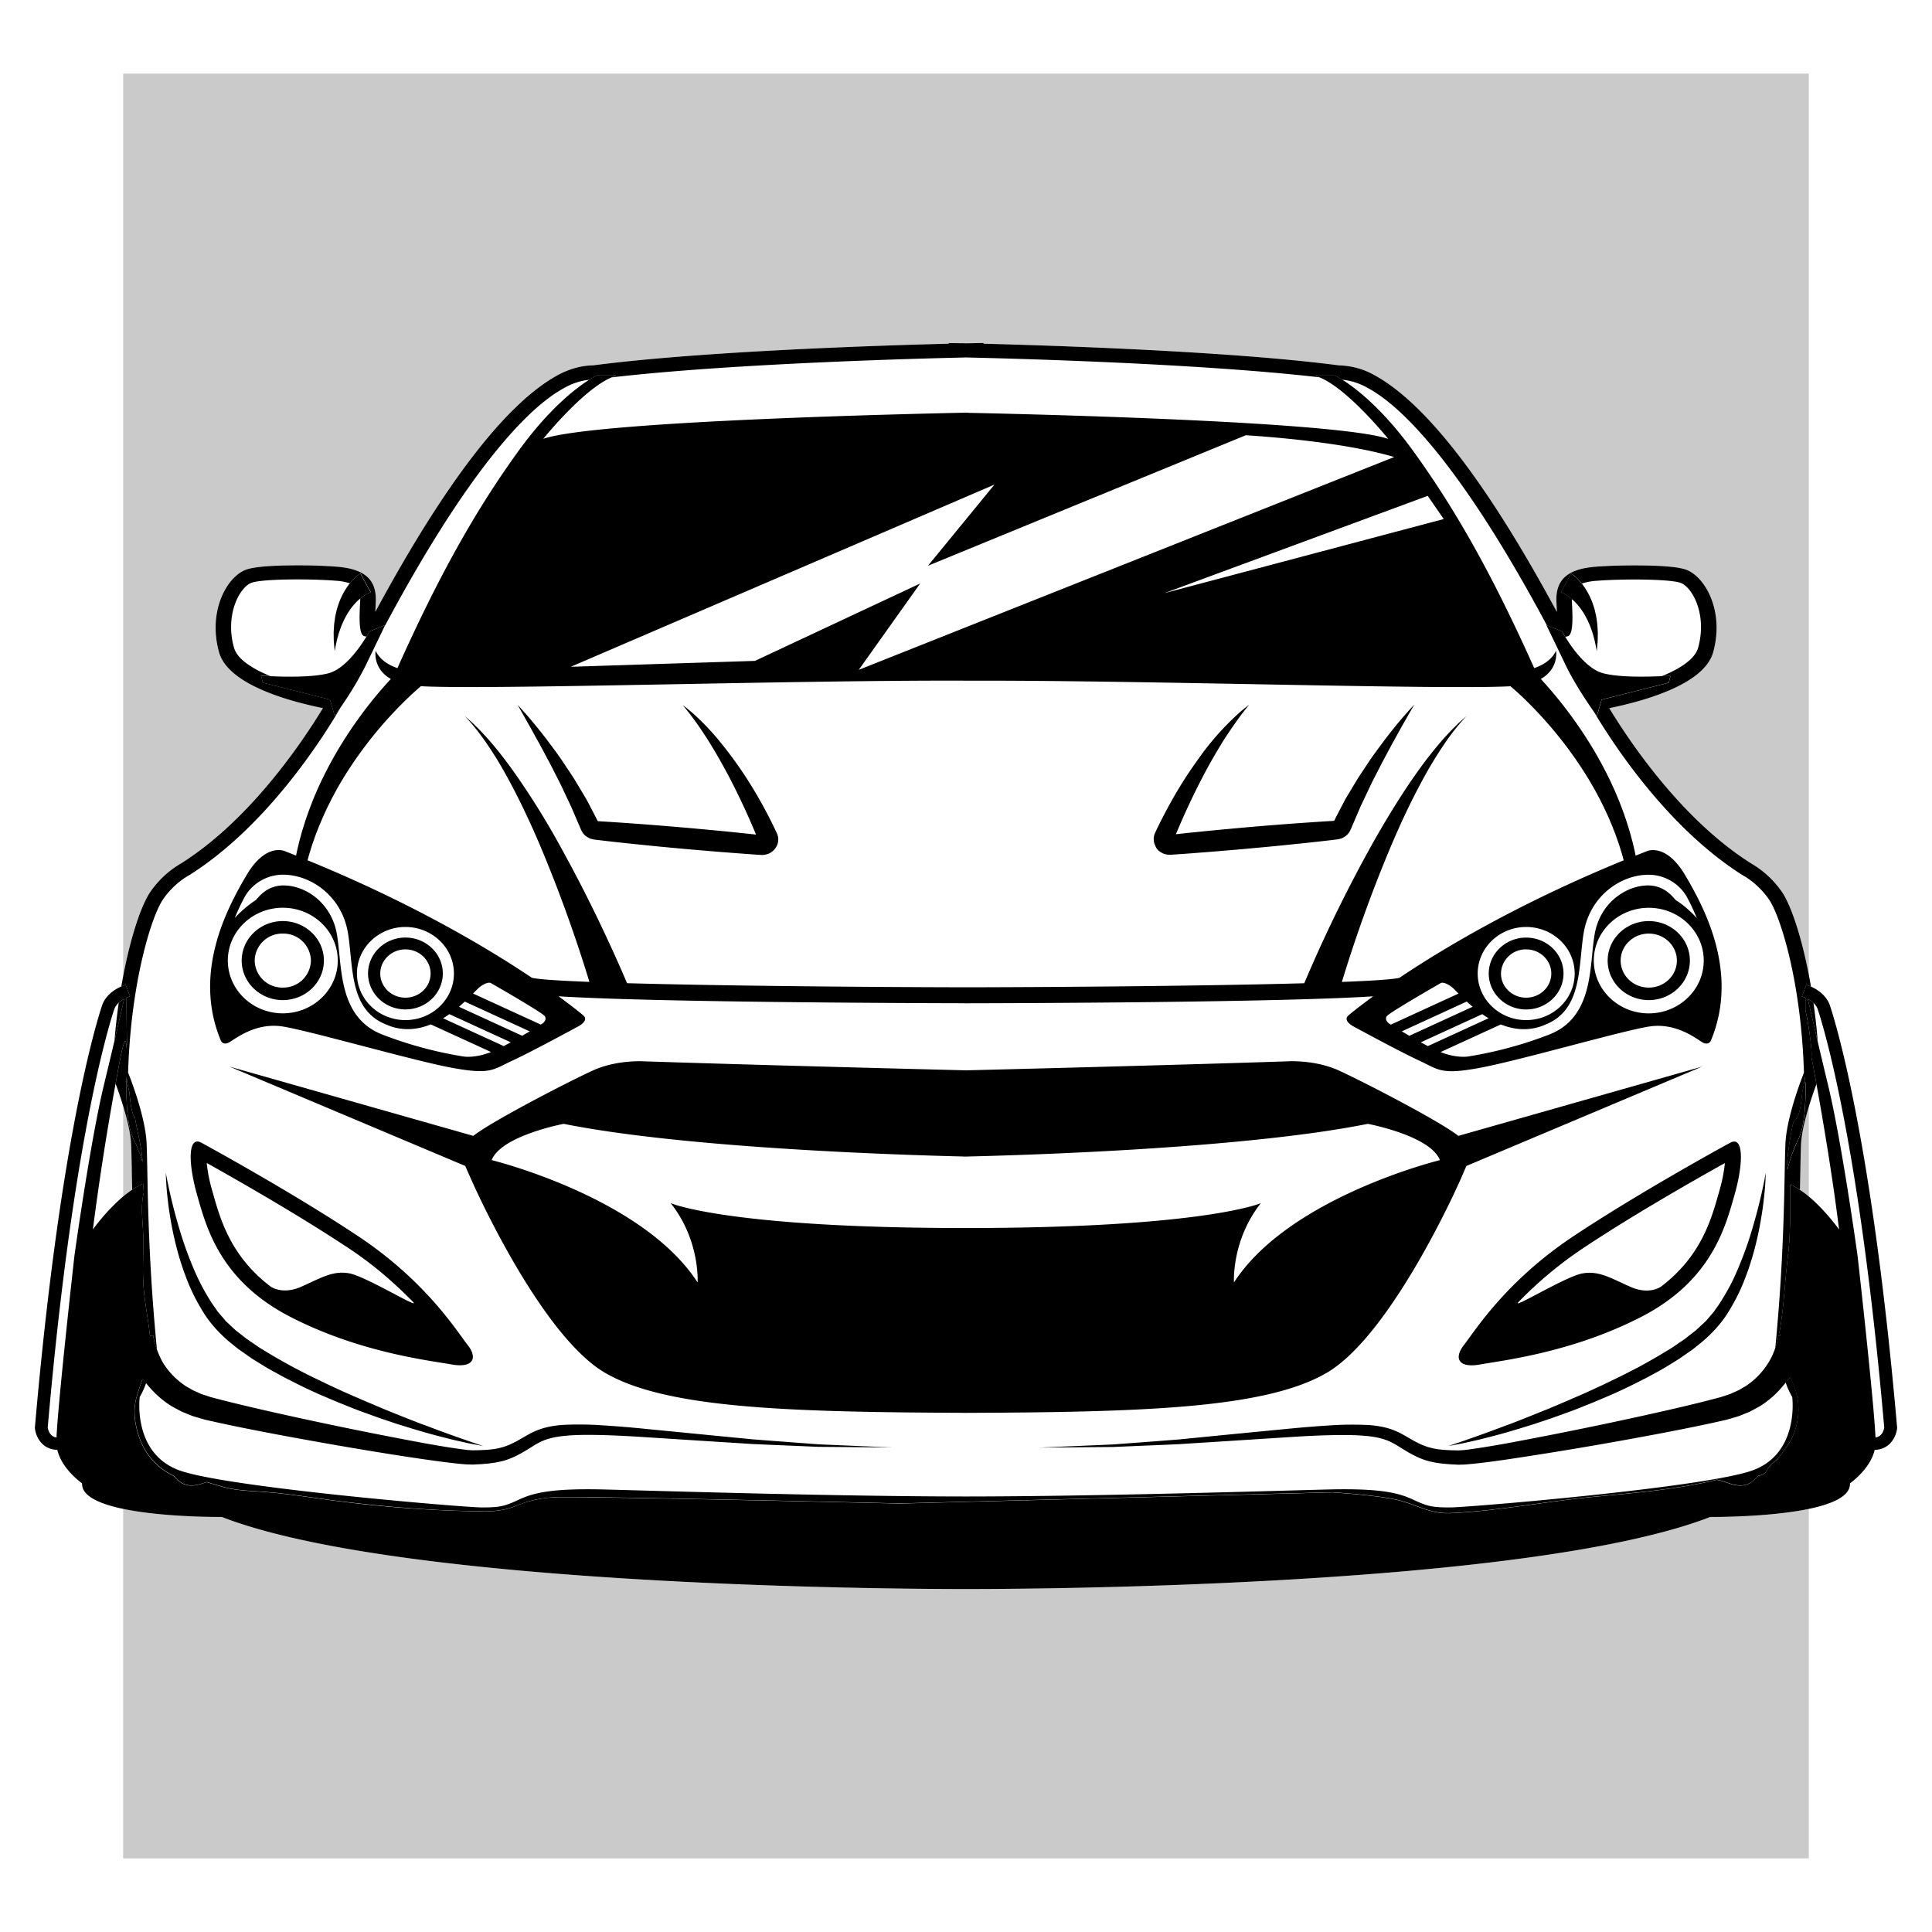 <?xml version="1.0"?>
<svg xmlns="http://www.w3.org/2000/svg" height="40px" width="40px" viewBox="0 0 40 40">
  <g id="svg">
    <path d="M37.449 24.771c.351.294.627.684.627.684a57.375 57.375 0 0 0-.469-3.013 7.163 7.163 0 0 0-.158.468zM2.393 22.436a57.666 57.666 0 0 0-.47 3.019s.276-.39.627-.684v-1.872a7.12 7.12 0 0 0-.157-.463M2.37 21.551c.022-.278.053-.539.088-.789a.328.328 0 0 0-.093.137c-.141.427-.871 2.851-1.376 8.658.007.042.041.188.182.204.031-.752.37-3.761.37-3.761s.326-2.356.609-3.527c.083-.343.155-.649.22-.922M37.546 20.765c.036.255.067.521.089.805.063.269.134.568.215.903.283 1.171.609 3.527.609 3.527s.339 3.01.371 3.761c.141-.017.175-.163.182-.204-.505-5.807-1.235-8.231-1.376-8.658a.33.33 0 0 0-.09-.134" style="fill:none"/>
    <path d="M37.288 23.694c-.007.135-.01.336-.014.569a77.39 77.39 0 0 1-.008.37c.063.042.125.089.184.138V22.91c-.078.255-.151.548-.162.784M3.751 17.874c1.418-.895 2.49-2.48 2.934-3.213-.773-.158-1.971-.505-2.152-1.16-.237-.86.174-1.576.572-1.711.167-.057.522-.085 1.054-.085.3 0 .597.01.816.028.572.046.82.266.804.713l-.004.093c-.001.027-.004.074-.005.128C9.21 10 10.479 8.353 11.542 7.77c.336-.185.625-.205.734-.205 2.281-.3 6.118-.417 7.365-.449v-.013l.327.004.035.001.359-.007v.015c1.246.031 5.077.149 7.362.449h.003c.109 0 .397.02.734.205 1.064.584 2.332 2.231 3.772 4.897l-.005-.128-.004-.093c-.016-.447.232-.667.804-.713.219-.018.516-.028.816-.028.533 0 .888.029 1.054.085.399.135.809.851.572 1.711-.181.655-1.379 1.003-2.152 1.16.444.732 1.517 2.318 2.939 3.215.058.032.384.222.638.592.171.25.391.865.555 1.714V1.524H2.551v18.675c.164-.858.386-1.479.558-1.731.253-.37.579-.56.642-.594M35.409 31.407C31.541 32.909 20.544 32.9 20 32.899c-.544.001-11.541.01-15.409-1.492 0 0-1.187.011-2.041-.167v7.236h34.899V31.24c-.853.179-2.04.167-2.04.167M2.73 24.257c-.004-.24-.008-.43-.014-.563-.012-.239-.087-.537-.165-.795v1.872c.061-.051.123-.098.188-.14a77.118 77.118 0 0 1-.008-.369z" style="opacity:.21"/>
    <path d="M2.571 20.681a.603.603 0 0 0-.113.081c-.035.25-.066.511-.088.789.088-.376.158-.683.201-.87M37.429 20.681c.043.191.116.505.206.889-.022-.283-.053-.55-.089-.805a.562.562 0 0 0-.117-.084" style=""/>
    <path d="m2.602 20.39.091.239-.052.019-.021.009c0 .209.001.559.009.932l-.01.122c-.012-.341-.076-.112-.2.586l-.026.14c.038.1.097.267.157.463.079.258.154.556.165.795.006.132.01.322.014.563v.006l.008.369a1.31 1.31 0 0 1 .227-.125c.003.06.007.121.013.181-.063.252-.031.511-.017.77.019.366-.013.734.007 1.101.019.359.096.716.135 1.073l.003.023.068-.008.001.011a1.373 1.373 0 0 0 .076.288c-.212-2.162-.187-3.71-.215-4.284-.028-.585-.383-1.457-.383-1.457.057-1.879.487-3.24.723-3.585.236-.345.539-.499.539-.499 1.627-1.023 2.792-2.878 3.15-3.494-.075.11-.134.193-.134.193l-.098-.337-1.39-.351-.036-.145.192.011c-.373-.154-.687-.35-.755-.594-.191-.694.128-1.259.369-1.341.241-.082 1.233-.082 1.736-.041a1.2 1.2 0 0 1 .297.054c.022-.026.043-.053.064-.074.026-.028.052-.051.073-.07.024-.019.039-.032.06-.046l.022-.015.213.39c.001 0-.009.004-.01.003-.001-.002-.015.005-.029.01a.622.622 0 0 0-.056.029c-.022.012-.046.029-.073.047a5.684 5.684 0 0 0-.052.043l.001.023c-.007.197-.05.688.071.749.017.009.038.01.058.015.039-.065.063-.109.063-.109l.326-.131-.016.034c2.172-4.07 3.415-4.775 3.74-4.953.216-.118.395-.149.499-.158.099-.062.158-.091.158-.091h.401c-.029.008-.061.028-.09.04 2.582-.3 6.679-.398 7.293-.411V7.4l.039.001.039-.001v.002c.612.013 4.696.111 7.279.41-.028-.012-.058-.031-.085-.038h.401s.058.028.156.089c.102.008.287.037.51.159.325.178 1.562.881 3.726 4.924l.317.128s.024.044.064.11c.023-.004.046-.007.065-.017.12-.061.078-.551.071-.749l.001-.015a1.221 1.221 0 0 0-.06-.05c-.027-.018-.051-.036-.073-.047a.622.622 0 0 0-.056-.029c-.014-.005-.028-.012-.029-.01-.001.001-.011-.003-.01-.003l.213-.39.022.015c.021.013.036.026.06.046.021.019.047.042.073.07.022.022.044.049.067.077a1.2 1.2 0 0 1 .303-.057c.503-.041 1.495-.041 1.736.041.241.082.56.647.369 1.341-.067.244-.382.44-.755.594.11-.005.183-.01.183-.01l-.036.145-1.39.351-.098.337-.065-.091c.416.699 1.544 2.42 3.089 3.392 0 0 .302.154.539.499.236.345.666 1.706.723 3.585 0 0-.354.871-.383 1.457-.028.57-.003 2.105-.211 4.246.015-.044.031-.089.039-.123a1.13 1.13 0 0 0 .025-.127l.001-.011.036.004a.308.308 0 0 0-.015-.071c.002-.007.005-.014.006-.022.087-.506.107-1.025.168-1.535.06-.499.052-1.003.05-1.505.068.03.135.069.201.113l.008-.37c.004-.233.008-.434.014-.569.011-.236.085-.529.162-.784.06-.196.119-.364.158-.468l-.027-.146c-.028-.16-.054-.295-.076-.405a1.229 1.229 0 0 0-.006-.217 7.116 7.116 0 0 0-.119-.763v-.255a.344.344 0 0 0-.021-.009l-.052-.019.091-.239.053.018.043.018a12.095 12.095 0 0 0-.044-.244c-.164-.849-.384-1.464-.555-1.714a1.993 1.993 0 0 0-.638-.592c-1.422-.897-2.494-2.483-2.939-3.215.773-.158 1.971-.505 2.152-1.16.237-.86-.174-1.576-.572-1.711-.167-.057-.522-.085-1.054-.085-.3 0-.597.01-.816.028-.572.046-.82.266-.804.713l.004.093c.001.027.004.074.005.128-1.44-2.668-2.708-4.315-3.772-4.898a1.563 1.563 0 0 0-.734-.205h-.003c-2.285-.3-6.116-.417-7.362-.449v-.015l-.359.007-.035-.001-.327-.004v.013c-1.247.031-5.083.149-7.365.449-.109 0-.397.02-.734.205-1.063.583-2.332 2.23-3.771 4.897l.005-.128.004-.093c.016-.447-.232-.667-.804-.713a10.646 10.646 0 0 0-.816-.028c-.533 0-.888.029-1.054.085-.399.135-.809.851-.572 1.711.181.655 1.379 1.003 2.152 1.16-.445.732-1.517 2.318-2.934 3.213a1.975 1.975 0 0 0-.642.595c-.172.251-.394.873-.558 1.731l-.041.226.039-.017zm.076 2.22c.022.24.052.424.092.494a.826.826 0 0 0 .025.038c.049.307.141.605.155.915a3.089 3.089 0 0 0-.18-.463c-.148-.295-.158-.824-.154-1.31.014.11.036.218.062.326m34.697-.325.001.142.009-.024c.001.451-.019.92-.154 1.191a3.37 3.37 0 0 0-.223.614.145.145 0 0 0-.017-.018 6.56 6.56 0 0 1 .138-.952.823.823 0 0 0 .066-.08l.003-.015.025-.038c.041-.07.07-.254.092-.493.024-.109.047-.218.06-.327M36.284 30.443c-.978.354-5.887.767-6.265.767-.378 0-.472-.027-.765-.163s-.661-.236-1.758-.209c-1.086.027-4.766.143-7.457.145h-.078c-2.691-.002-6.372-.118-7.457-.145-1.096-.027-1.465.073-1.758.209s-.388.163-.766.163-5.287-.413-6.265-.767c-.978-.354-.822-1.52-.822-1.52s.077-.125.133-.292c-.023-.028-.053-.057-.073-.085a6.47 6.47 0 0 0-.126.387c-.08.286-.031.572.066.847.119.338.377.62.706.775.183.226.377.237.633.143l.044-.015c.172.045.339.107.516.139.224.04.455.047.681.064.51.038 1.015.125 1.522.189.97.122 1.978.204 2.959.213 0 0 .379.026.691-.097.312-.123.461-.163.826-.194.365-.031 7.158.129 7.158.129l8.958-.231s.992.061 1.396.17c.404.109.633.281 1.07.26.982-.048 1.946-.24 2.922-.335.861-.083 1.731-.15 2.571-.356.084.018.158.04.223.064.257.094.451.083.636-.147a.23.23 0 0 0 .197-.14c.041-.085.126-.133.192-.199.077-.077.136-.18.201-.267.158-.213.219-.442.239-.699.02-.258-.058-.505-.167-.738-.027.036-.067.075-.097.113.056.172.136.302.136.302s.156 1.166-.822 1.52" style=""/>
    <path d="M2.77 23.594a3.2 3.2 0 0 1 .18.463c-.014-.31-.106-.608-.155-.915l-.025-.038c-.04-.07-.07-.254-.092-.494a3.067 3.067 0 0 1-.062-.326c-.004.486.007 1.015.154 1.31M37.221 23.104a.826.826 0 0 1-.025.038l-.003.015a.719.719 0 0 1-.066.08 6.56 6.56 0 0 0-.138.952.281.281 0 0 1 .017.018c.048-.177.122-.411.223-.614.136-.271.155-.74.154-1.191l-.009.024-.001-.142a2.877 2.877 0 0 1-.062.326c-.02.24-.05.424-.09.494" style=""/>
    <path d="M39.277 29.548c-.508-5.844-1.246-8.295-1.389-8.727-.079-.239-.306-.356-.395-.395l-.043-.018-.053-.018-.091.239.052.019.021.009v.255c.058.254.093.52.119.763.008.077.01.149.006.217a23.966 23.966 0 0 1 .103.551c.077.421.316 1.767.469 3.013 0 0-.276-.391-.627-.684a1.96 1.96 0 0 0-.184-.138 1.346 1.346 0 0 0-.201-.113c.002.502.01 1.006-.05 1.505-.062.51-.081 1.029-.168 1.535-.001.008-.004.015-.006.022a.272.272 0 0 1 .015.071l-.036-.004-.001.011a1.373 1.373 0 0 1-.025.127c-.008.033-.024.079-.039.123a1.422 1.422 0 0 1-.127.279 1.565 1.565 0 0 1-.465.495c-.028.019-.059.035-.088.053-.031.017-.059.038-.093.052l-.102.045-.052.024-.055.019-.114.037-.029.01-.013.004-.017.004-.067.018-.275.071c-.371.093-.782.187-1.215.283a86.295 86.295 0 0 1-2.836.576c-.25.045-.503.088-.753.123l-.093.012-.047.006-.042.003c-.028.001-.054.005-.085.004l-.097-.002c-.067 0-.124-.006-.187-.008-.059-.007-.121-.01-.178-.022-.059-.008-.113-.026-.169-.04-.054-.022-.11-.038-.163-.066l-.081-.039-.08-.045-.082-.047c-.027-.016-.055-.033-.086-.049a1.436 1.436 0 0 0-.388-.157 2.046 2.046 0 0 0-.404-.053 7.07 7.07 0 0 0-.773.013c-.252.015-.499.036-.743.059a718.103 718.103 0 0 0-2.353.23l-.297.023-1.06.08-.819.035-.714.03.715-.006.821-.007 1.064-.045.298-.013.309-.02.649-.041 1.402-.09c.242-.015.489-.028.737-.034.248-.006.5-.009.747.012.123.01.244.027.356.059.113.03.214.079.318.142.207.129.454.292.739.343.07.017.138.023.208.033.067.005.139.013.202.015l.097.005c.034.003.073-.001.11-.001l.056-.002.05-.005.1-.009c.263-.027.519-.062.773-.1a80.59 80.59 0 0 0 2.871-.484c.44-.082.853-.163 1.24-.246.097-.02.189-.042.28-.062l.068-.015.017-.004.02-.006.036-.01.143-.042c.023-.007.047-.013.07-.022l.068-.027.132-.054c.044-.018.083-.043.124-.064.04-.022.081-.042.118-.066.227-.143.389-.312.519-.478.03-.038.07-.077.095-.115.108.233.186.48.167.738-.02.258-.081.487-.239.699-.065.087-.124.19-.201.267-.066.066-.151.114-.192.199a.23.23 0 0 1-.197.14c-.184.23-.379.241-.636.147a1.627 1.627 0 0 0-.223-.064c-.84.206-1.71.273-2.571.356-.976.095-1.94.287-2.922.335-.436.021-.666-.151-1.07-.26-.404-.109-1.396-.17-1.396-.17l-8.958.231s-6.793-.16-7.158-.129a2.377 2.377 0 0 0-.826.194c-.312.122-.691.097-.691.097a25.853 25.853 0 0 1-2.959-.213c-.507-.064-1.012-.151-1.522-.189-.227-.017-.457-.024-.681-.064-.177-.032-.344-.094-.516-.139l-.044.015c-.255.094-.449.083-.633-.143a1.361 1.361 0 0 1-.706-.775c-.097-.276-.146-.561-.066-.847.036-.131.081-.259.126-.387.02.028.051.057.073.085.129.162.292.328.514.468.037.024.078.044.118.066.041.021.081.046.124.064l.132.054.068.027c.023.009.047.014.07.022l.143.042.036.01.02.006.017.004.068.015c.091.02.183.042.28.062.387.083.8.164 1.24.246.44.082.904.165 1.385.247.481.082.978.163 1.486.237.254.037.51.072.773.1l.1.009.05.004.056.002c.036 0 .075.004.11.001l.097-.005c.063-.002.135-.01.202-.015.069-.01.137-.016.208-.033.285-.051.532-.214.739-.343.103-.063.205-.112.318-.142.112-.032.233-.048.356-.059.246-.021.498-.018.747-.012.249.007.496.019.737.034l1.402.09.649.041.309.02.298.013 1.064.045.821.007.715.006-.714-.03-.819-.035-1.06-.08-.297-.023-.308-.03-.647-.063-1.398-.137a21.512 21.512 0 0 0-.743-.059 7.066 7.066 0 0 0-.773-.013c-.132.007-.267.02-.404.054a1.504 1.504 0 0 0-.388.157l-.086.049-.082.047-.08.045-.081.039c-.054.028-.109.045-.163.066-.056.015-.111.032-.169.04-.056.012-.118.015-.178.022-.063.002-.12.007-.187.008l-.097.002c-.031.001-.056-.003-.085-.004l-.042-.003-.047-.006-.093-.012c-.25-.035-.503-.078-.753-.123a83.98 83.98 0 0 1-2.836-.576c-.433-.096-.845-.19-1.215-.283-.092-.022-.185-.047-.275-.07l-.067-.018-.017-.004-.013-.004-.029-.01a5.034 5.034 0 0 0-.114-.037c-.019-.006-.038-.011-.055-.019l-.052-.024-.102-.045c-.034-.015-.062-.036-.093-.052-.03-.018-.061-.034-.088-.053a1.554 1.554 0 0 1-.465-.495 2.027 2.027 0 0 1-.161-.403 1.13 1.13 0 0 1-.025-.127l-.001-.011-.068.008-.003-.023c-.039-.357-.116-.714-.135-1.073-.019-.367.013-.734-.007-1.101-.014-.259-.045-.518.018-.772-.005-.06-.01-.12-.013-.181a1.274 1.274 0 0 0-.227.125c-.064.043-.127.09-.188.14a4.149 4.149 0 0 0-.627.684 57.666 57.666 0 0 1 .496-3.159c.124-.699.188-.927.2-.586l.01-.122a44.29 44.29 0 0 1-.009-.932.344.344 0 0 1 .021-.009l.052-.019-.091-.238-.053.018-.039.017c-.085.036-.318.153-.398.396-.143.432-.881 2.883-1.389 8.727l-.001.012.001.011c.013.143.121.42.432.445l.032.003c.094.403.513.692.513.692-.014.264.365.427.851.529.853.179 2.041.167 2.041.167C8.459 32.909 19.456 32.9 20 32.899c.544.001 11.541.011 15.409-1.492 0 0 1.187.011 2.041-.167.486-.102.865-.265.851-.529 0 0 .418-.289.512-.692l.032-.003c.311-.026.419-.303.432-.445l.001-.011zM1.541 26s-.339 3.01-.371 3.761c-.141-.017-.175-.163-.182-.204.505-5.807 1.235-8.231 1.376-8.658a.338.338 0 0 1 .093-.137.603.603 0 0 1 .113-.081c-.043.188-.113.495-.201.87-.064.274-.137.579-.22.922C1.867 23.644 1.541 26 1.541 26m37.289 3.761c-.032-.752-.371-3.761-.371-3.761s-.326-2.356-.609-3.527c-.081-.335-.152-.634-.215-.903l-.206-.889a.602.602 0 0 1 .117.084c.038.036.072.08.089.133.141.427.871 2.851 1.376 8.658-.006.042-.04.188-.181.205" style=""/>
    <path d="M5.855 19.07c-.469 0-.851.367-.851.818s.382.818.851.818.851-.367.851-.818-.382-.818-.851-.818m0 1.377a.57.57 0 0 1-.582-.559.57.57 0 0 1 .582-.559.57.57 0 0 1 .582.559.572.572 0 0 1-.582.559M8.394 20.899c.427 0 .774-.334.774-.744s-.347-.744-.774-.744c-.427 0-.774.334-.774.744s.347.744.774.744m0-1.243c.287 0 .521.224.521.5s-.233.5-.521.5-.521-.224-.521-.5.233-.5.521-.5" style=""/>
    <path d="M10.73 9.343c-.896 1.239-1.656 2.602-2.501 4.488 0 0-.33-.089-.452-.358 0 0-.066.367.315.584l-.112.123a8.834 8.834 0 0 0-1.054 1.467c-.048.087-.098.174-.143.263-.047.088-.09.178-.134.267-.042.091-.084.18-.122.272l-.057.138-.053.139c-.036.092-.067.187-.099.28-.029.095-.061.189-.086.285l-.039.143-.034.144c-.011.045-.02.09-.029.136l-.232-.092s-.392-.184-.793.496-1.118 2.014-.535 3.421c0 0 .044.126.195.03s.548-.392 1.064-.32c.516.072 2.702.705 3.519.857.817.151.853.041 1.269-.151.416-.193 1.355-.705 1.355-.705s.237-.12.1-.231c0 0-.171-.146-.508-.392 1.922.122 7.054.141 8.396.144v.001c1.213-.002 6.511-.019 8.47-.144-.337.245-.508.392-.508.392-.136.111.1.231.1.231s.939.512 1.355.705c.416.193.452.303 1.269.151.817-.151 3.003-.785 3.519-.857.516-.072.914.223 1.064.32.15.096.195-.03.195-.03.583-1.407-.134-2.742-.535-3.421s-.793-.496-.793-.496l-.232.092c-.009-.045-.018-.091-.029-.136l-.034-.144-.039-.143c-.025-.096-.057-.19-.086-.285-.032-.094-.063-.188-.099-.28l-.053-.139-.058-.138c-.038-.092-.081-.182-.122-.272a6.653 6.653 0 0 0-.134-.267c-.045-.089-.095-.176-.143-.263a8.924 8.924 0 0 0-1.166-1.591c.381-.217.315-.584.315-.584-.122.268-.452.358-.452.358-.846-1.886-1.605-3.249-2.501-4.488-.652-.901-1.212-1.318-1.471-1.481-.097-.061-.156-.089-.156-.089h-.401c.025.008.055.027.083.039.591.239 1.424 1.275 1.424 1.275-1.091-.376-7.92-.524-8.709-.54v-.003l-.048.001-.028-.001v.001c-.789.016-7.619.164-8.709.54 0 0 .828-1.03 1.419-1.273.03-.012.062-.032.09-.04h-.401s-.059.029-.158.091c-.259.164-.818.581-1.468 1.48M5.855 20.98c-.627 0-1.138-.49-1.138-1.093s.51-1.093 1.138-1.093 1.138.49 1.138 1.093-.511 1.093-1.138 1.093m3.743.894a8.277 8.277 0 0 1-1.693-.459c-.744-.297-.819-1.05-.879-1.655-.015-.147-.029-.287-.05-.414-.108-.634-.616-.99-1.061-1.013-.408-.022-.581.28-.628.308a2.332 2.332 0 0 0-.427.366c.111-.272.223-.467.223-.467a.916.916 0 0 1 .845-.428c.537.029 1.147.449 1.275 1.198.023.135.037.278.052.429.06.603.122 1.227.739 1.472.038.015.075.032.113.044.291.092.566.053.812-.046l1.248.572c-.335.133-.569.093-.569.093M7.39 20.156c0-.531.45-.964 1.004-.964.553 0 1.004.432 1.004.964s-.45.964-1.004.964-1.004-.433-1.004-.964m3.039 1.502-1.256-.576c.045-.027.089-.056.131-.085l1.271.583zm.383-.213-1.31-.601c.043-.036.084-.073.122-.107l1.344.617a5.03 5.03 0 0 0-.156.091m.427-.259-.043.027-1.402-.643c.064-.065.112-.114.14-.136.158-.119.225-.083.225-.083s1.065.61 1.119.686c.054.077-.039.149-.039.149m17.513 0s-.093-.072-.039-.148 1.119-.686 1.119-.686.067-.037.225.083c.028.021.076.071.14.136l-1.401.643zm.427.259-.156-.092 1.344-.617c.038.035.079.071.122.108zm.238.135 1.271-.583c.042.029.086.058.131.085l-1.256.576a7.064 7.064 0 0 1-.146-.078m1.177-1.424c0-.531.45-.964 1.004-.964.553 0 1.004.432 1.004.964 0 .531-.45.964-1.004.964s-1.004-.432-1.004-.964m3.542.825c-.627 0-1.138-.49-1.138-1.093s.51-1.093 1.138-1.093c.628 0 1.138.49 1.138 1.093 0 .602-.51 1.093-1.138 1.093m-.073-2.868a.918.918 0 0 1 .845.428s.112.195.223.467c0 0-.211-.235-.427-.366-.047-.028-.22-.331-.628-.309-.445.024-.953.379-1.061 1.013a5.601 5.601 0 0 0-.05.414c-.06.605-.135 1.358-.879 1.655a8.26 8.26 0 0 1-1.693.459s-.234.04-.568-.092l1.248-.572c.246.099.521.138.812.046.039-.012.076-.029.113-.044.617-.246.679-.869.739-1.472.015-.151.029-.294.052-.429.127-.749.738-1.169 1.274-1.198m-4.504-7.847.332.48-5.785 1.535zm-8.97-.233-1.376 1.68 6.581-2.702c.72.047 2.117.17 3.072.451L17.78 13.868l1.271-1.787-3.421 1.602-3.813.122zm-.663 4.059.064.001c3.65-.013 9.86.193 11.282.115a5.191 5.191 0 0 1 .345.317 8.385 8.385 0 0 1 1.093 1.323c.052.08.105.159.154.241.051.081.097.164.145.246.045.083.092.167.134.252l.064.128.06.129c.041.086.076.174.113.261.034.089.071.176.1.266l.047.135.042.136c.018.056.033.113.048.17-2.146.878-3.705 1.803-4.644 2.433-.139.033-.57.061-1.191.085a29.219 29.219 0 0 1 .981-2.728c.077-.185.158-.368.239-.548a15.033 15.033 0 0 1 .503-1.003 8.696 8.696 0 0 1 .478-.763l.103-.139.092-.114c.055-.07.104-.12.136-.156l.049-.054-.055.049c-.036.032-.091.077-.154.141l-.106.105-.12.128a8.31 8.31 0 0 0-.571.717c-.103.143-.207.297-.312.457a19.947 19.947 0 0 0-.62 1.028 29.728 29.728 0 0 0-1.322 2.674l-.1.233c-1.933.054-4.859.08-6.972.084-2.118-.004-5.092-.03-7.048-.085a30.411 30.411 0 0 0-.405-.907 30.208 30.208 0 0 0-1.018-1.999 16.139 16.139 0 0 0-.932-1.485 9.744 9.744 0 0 0-.299-.397 6.497 6.497 0 0 0-.272-.321l-.12-.128-.106-.105c-.063-.064-.118-.109-.154-.141l-.055-.049.049.054c.032.036.081.086.136.156.028.035.06.072.092.114l.103.139a7.5 7.5 0 0 1 .478.763c.084.151.169.312.253.48.084.168.167.344.25.523.081.18.162.363.239.548a29.404 29.404 0 0 1 .981 2.728c-.621-.024-1.052-.052-1.191-.085-.939-.63-2.498-1.555-4.644-2.433.015-.057.03-.114.048-.17l.042-.136.047-.135c.03-.09.067-.178.101-.266.037-.087.073-.175.113-.261l.06-.129.064-.128c.042-.085.089-.168.134-.252.047-.083.094-.165.145-.246.049-.082.102-.161.154-.241a8.385 8.385 0 0 1 1.3-1.519c.045-.041.092-.082.138-.121 1.418.078 7.552-.125 11.212-.115M5.983 27.249c1.443.753 2.905.918 3.364 1s.545-.138.334-.404c-.21-.266-.85-1.308-2.255-2.244-1.405-.936-3.254-1.941-3.254-1.941-.293-.161-.272.45-.09 1.084.181.633.459 1.753 1.901 2.505m1.258-1.391c.553.368.974.756 1.307 1.093.184.186-.957-.517-1.308-.586-.351-.069-.609.103-1.01.278-.401.175-.637-.014-.637-.014-.814-.622-1.029-1.377-1.179-1.906l-.018-.064a3.216 3.216 0 0 1-.116-.581c.562.315 1.898 1.072 2.961 1.78M7.146 12.216c-.028.042-.05.089-.074.136a1.988 1.988 0 0 0-.061.148c-.015.052-.036.103-.046.156-.012.053-.026.104-.031.156-.007.052-.017.102-.018.151-.003.049-.007.096-.008.14l.002.125c0 .038.002.073.006.104l.007.08.006.069.013-.068a4.612 4.612 0 0 1 .038-.178l.032-.117c.013-.041.029-.083.044-.126.014-.044.036-.087.055-.13.018-.044.044-.086.066-.128.021-.043.052-.081.076-.12.027-.037.056-.073.084-.105.03-.031.057-.063.086-.087.01-.01.02-.017.031-.025l.052-.043c.027-.018.051-.036.073-.047a.622.622 0 0 1 .056-.029c.014-.005.028-.012.029-.01.001.001.011-.003.01-.003l-.213-.39-.022.015c-.021.013-.036.026-.06.046-.021.019-.047.042-.073.07-.021.021-.042.048-.064.074l-.018.02c-.024.034-.053.073-.078.116" style=""/>
    <path d="m7.958 12.976.016-.034-.326.131s-.023.044-.063.109c-.128.211-.439.668-.79.759-.33.085-.902.073-1.198.059-.115-.005-.192-.011-.192-.011l.036.145 1.39.351.098.337s.059-.083.134-.193a7.06 7.06 0 0 0 .506-.846zM10.926 14.965c.069.117.145.264.239.427l.141.265.077.143.077.151c.052.103.108.209.162.321l.164.347c.029.059.056.12.082.182l.08.187.082.191.003.006.013.026.002.003.007.012.007.012.01.014.015.018c.01.012.021.023.033.033a.483.483 0 0 0 .097.058.82.82 0 0 0 .071.018l.016.003.007.001.014.002.056.007c.298.035.607.069.92.1.313.033.632.062.951.091.319.027.638.055.952.078.157.012.313.024.467.034l.058.004.014.001h.004l.032.001h.007l.014-.001h.011l.013-.002a.403.403 0 0 0 .099-.028.34.34 0 0 0 .158-.154.305.305 0 0 0 .029-.18l-.008-.035-.011-.034-.003-.008-.003-.007-.003-.006-.047-.099a9.755 9.755 0 0 0-.403-.752 8.369 8.369 0 0 0-.819-1.15 5.1 5.1 0 0 0-.481-.489l-.106-.088-.089-.071.07.089c.023.029.052.064.084.106l.108.146c.08.11.171.247.272.405a12.114 12.114 0 0 1 .655 1.204c.111.23.221.478.327.732l-.408-.043c-.313-.033-.632-.061-.951-.091-.319-.027-.638-.055-.952-.078a56.793 56.793 0 0 0-.924-.063l-.042-.003-.081-.158-.098-.188-.048-.092-.052-.088-.203-.339c-.068-.108-.138-.209-.203-.307-.127-.198-.262-.369-.375-.523a10.718 10.718 0 0 0-.311-.387c-.087-.106-.161-.186-.211-.241-.049-.055-.077-.083-.077-.083l.056.097c.033.061.086.154.153.273m4.858 2.323h.006-.011zm-.085.108.003.006c.001.002 0 .001 0 0l-.002-.001a.03.03 0 0 1-.004-.008v-.004zm-3.305-.364c.016.031-.005-.005-.009-.01.003.003.007.006.009.01m-.009-.011s0 .001 0 0c0 .001 0 0 0 0m-.046-.025zh-.003zM9.617 29.806a23.839 23.839 0 0 1-.715-.259c-.095-.037-.196-.071-.3-.113-.208-.08-.432-.171-.669-.267a58.3 58.3 0 0 0-.362-.153l-.375-.163c-.127-.056-.254-.117-.384-.176l-.389-.188c-.13-.064-.259-.133-.389-.2-.127-.072-.256-.142-.382-.216l-.187-.113c-.031-.019-.063-.037-.093-.057l-.089-.061-.178-.121a17.947 17.947 0 0 0-.162-.127c-.027-.022-.055-.04-.081-.065l-.079-.074-.078-.073-.02-.018-.009-.008-.004-.005-.032-.039c-.043-.051-.088-.101-.13-.152l-.114-.163a4.463 4.463 0 0 1-.363-.673 7.648 7.648 0 0 1-.247-.647 11.2 11.2 0 0 1-.354-1.395l.004.104c.004.068.008.167.02.293.013.126.028.28.057.454a6.872 6.872 0 0 0 .203.916c.036.113.071.231.118.349.085.239.2.484.347.726.141.243.349.477.574.664l.18.145.186.13.093.065c.031.021.064.04.096.06l.193.119c.13.076.264.146.395.219.134.067.267.136.4.2.267.129.536.241.796.348.131.051.259.105.386.151l.374.135.356.12.336.104c.216.065.415.121.593.166.089.022.171.045.249.063l.213.048c.128.031.231.046.3.06l.106.02-.102-.034c-.067-.023-.165-.055-.288-.099M34.136 19.07c-.469 0-.851.367-.851.818s.382.818.851.818.851-.367.851-.818-.381-.818-.851-.818m0 1.377c-.322 0-.582-.25-.582-.559s.261-.559.582-.559c.322 0 .582.25.582.559s-.26.559-.582.559M31.597 20.9c.427 0 .774-.334.774-.744s-.347-.744-.774-.744-.774.334-.774.744.348.744.774.744m0-1.244c.287 0 .521.224.521.5s-.233.5-.521.5-.521-.224-.521-.5a.512.512 0 0 1 .521-.5M30.31 27.846c-.21.266-.124.486.334.404.459-.083 1.921-.248 3.364-1 1.443-.753 1.72-1.872 1.902-2.506.182-.633.202-1.244-.091-1.083 0 0-1.849 1.005-3.254 1.941-1.405.936-2.045 1.978-2.255 2.244m5.402-3.766a3.216 3.216 0 0 1-.116.581l-.018.064c-.15.529-.365 1.284-1.179 1.906 0 0-.235.189-.637.014-.401-.175-.659-.347-1.011-.278-.351.069-1.492.771-1.308.586a8.211 8.211 0 0 1 1.307-1.093c1.063-.71 2.399-1.467 2.962-1.78M32.652 12.509c.028.033.056.068.084.106.025.039.055.077.076.12.023.042.048.084.066.128.019.044.041.086.055.13.015.044.032.086.044.126l.032.117a4.612 4.612 0 0 1 .038.178l.013.069.006-.069.007-.08c.003-.031.006-.066.006-.104l.002-.125c-.001-.044-.005-.091-.008-.14-.001-.049-.011-.099-.018-.151-.006-.052-.019-.104-.031-.156-.01-.053-.03-.104-.046-.156a1.787 1.787 0 0 0-.061-.149c-.024-.047-.046-.094-.074-.136-.025-.043-.054-.081-.08-.118l-.015-.017c-.023-.028-.044-.055-.067-.077-.026-.028-.052-.051-.073-.07-.024-.019-.039-.032-.06-.046l-.022-.015-.213.39c-.001 0 .009.004.01.003.001-.002.015.005.029.01a.622.622 0 0 1 .056.029c.022.012.046.029.073.047.019.015.04.032.06.05l.022.018c.032.026.059.057.089.088" style=""/>
    <path d="M32.421 13.783c.179.37.452.773.575.948l.065.091.098-.337 1.39-.351.036-.145s-.073.005-.183.01c-.293.014-.873.028-1.207-.059-.35-.09-.661-.545-.789-.757-.04-.066-.064-.11-.064-.11l-.317-.128-.009-.004zM30.36 24.14l4.881-2.057-5.047 1.434c-.402-.316-2.019-1.147-2.48-1.356-.487-.22-1.034-.188-1.034-.188-2.39.08-6.187.175-6.675.187-.414-.01-4.272-.107-6.691-.187 0 0-.547-.032-1.034.188-.461.209-2.079 1.04-2.481 1.356l-5.047-1.434 4.881 2.057c.029.07.066.151.11.251.215.489 1.524 3.3 2.788 4.034 1.254.728 3.744.811 7.421.826v.001c3.727-.014 6.247-.092 7.511-.826 1.264-.734 2.573-3.545 2.788-4.034zm-4.812 2.412s-.055-.87.557-1.642c0 0-1.177.511-6.065.515-4.963.003-6.154-.515-6.154-.515.612.772.557 1.642.557 1.642-1.144-1.772-4.264-2.533-4.264-2.533.201-.509 1.492-.751 1.492-.751 2.559.513 7.119.649 8.28.676v.002l.053-.001.036.001v-.002c1.161-.027 5.721-.163 8.28-.676 0 0 1.292.242 1.492.751.001 0-3.119.761-4.264 2.533M24.006 17.626a.631.631 0 0 0 .065.04c.03.013.065.023.099.028l.013.002h.011l.014.001h.007l.032-.001h.004l.014-.001.058-.004c.154-.01.31-.021.467-.034.314-.023.633-.051.952-.078.319-.03.638-.058.951-.091.314-.031.622-.065.92-.1l.056-.007.014-.002.007-.001.016-.003a.435.435 0 0 0 .071-.018.483.483 0 0 0 .097-.058.343.343 0 0 0 .033-.033l.015-.018.01-.014.007-.012.007-.012.002-.003.013-.026.003-.006.082-.191.08-.187c.026-.062.052-.123.082-.182l.164-.347c.053-.112.11-.218.162-.321l.077-.151.077-.143.141-.265c.094-.163.17-.31.239-.427l.157-.275.056-.097s-.028.028-.077.083c-.049.055-.123.135-.211.241-.09.105-.194.235-.311.387-.113.155-.248.325-.375.523-.065.098-.135.2-.203.307a75.93 75.93 0 0 1-.203.338l-.052.088-.048.092-.098.188-.081.158-.042.003a66.476 66.476 0 0 0-1.876.141c-.319.029-.638.058-.951.091-.137.013-.273.028-.407.043a14.924 14.924 0 0 1 .664-1.393c.111-.202.219-.383.318-.543a10.28 10.28 0 0 1 .38-.551c.032-.042.061-.077.084-.106l.07-.089-.089.071c-.029.024-.065.052-.106.088a5.688 5.688 0 0 0-.881.999 8.897 8.897 0 0 0-.419.64c-.138.234-.273.484-.403.752l-.047.099-.003.006-.003.006-.003.008a.448.448 0 0 0-.011.034l-.008.035-.002.037a.308.308 0 0 0 .031.143.253.253 0 0 0 .088.118m3.646-.63h.002-.003zm-.045.025-.001.001zc-.001.001-.001 0 0 0m-.01.011c.002-.004.006-.007.009-.01-.004.005-.025.041-.009.01m-3.304.365.003-.008v.004a.02.02 0 0 1-.004.008l-.001.002c-.001.001-.001.002 0 0zm-.086-.109.006.001h-.011zM36.48 24.671a11.2 11.2 0 0 1-.274 1.006 7.648 7.648 0 0 1-.247.647c-.095.226-.22.452-.363.673l-.114.163c-.042.051-.087.101-.13.152l-.033.038-.004.005-.009.008-.02.018-.079.073-.079.074c-.026.026-.054.043-.081.065l-.162.127-.178.121-.089.061c-.03.02-.062.038-.093.057l-.187.113c-.125.074-.255.145-.382.216-.13.067-.259.135-.389.2l-.389.188c-.13.059-.257.12-.384.176l-.375.163-.362.153c-.237.095-.461.186-.669.267-.104.042-.205.076-.3.113a34.32 34.32 0 0 1-.715.259c-.123.044-.221.075-.288.098l-.102.034.106-.02c.069-.014.172-.029.3-.06l.213-.048c.077-.018.16-.04.249-.063.178-.044.377-.101.593-.166l.336-.104.356-.12.374-.135c.128-.046.255-.1.386-.151.26-.107.529-.219.796-.348.133-.064.266-.133.4-.2.132-.072.265-.142.395-.219l.193-.119.096-.06.093-.065.186-.13.18-.145c.224-.187.433-.421.574-.664.147-.242.262-.487.347-.726.047-.118.082-.236.118-.349a6.872 6.872 0 0 0 .203-.916c.029-.175.044-.328.057-.454.013-.126.017-.226.02-.293l.004-.104-.019.102c-.011.069-.033.166-.059.289" style=""/>
  </g>
</svg>

